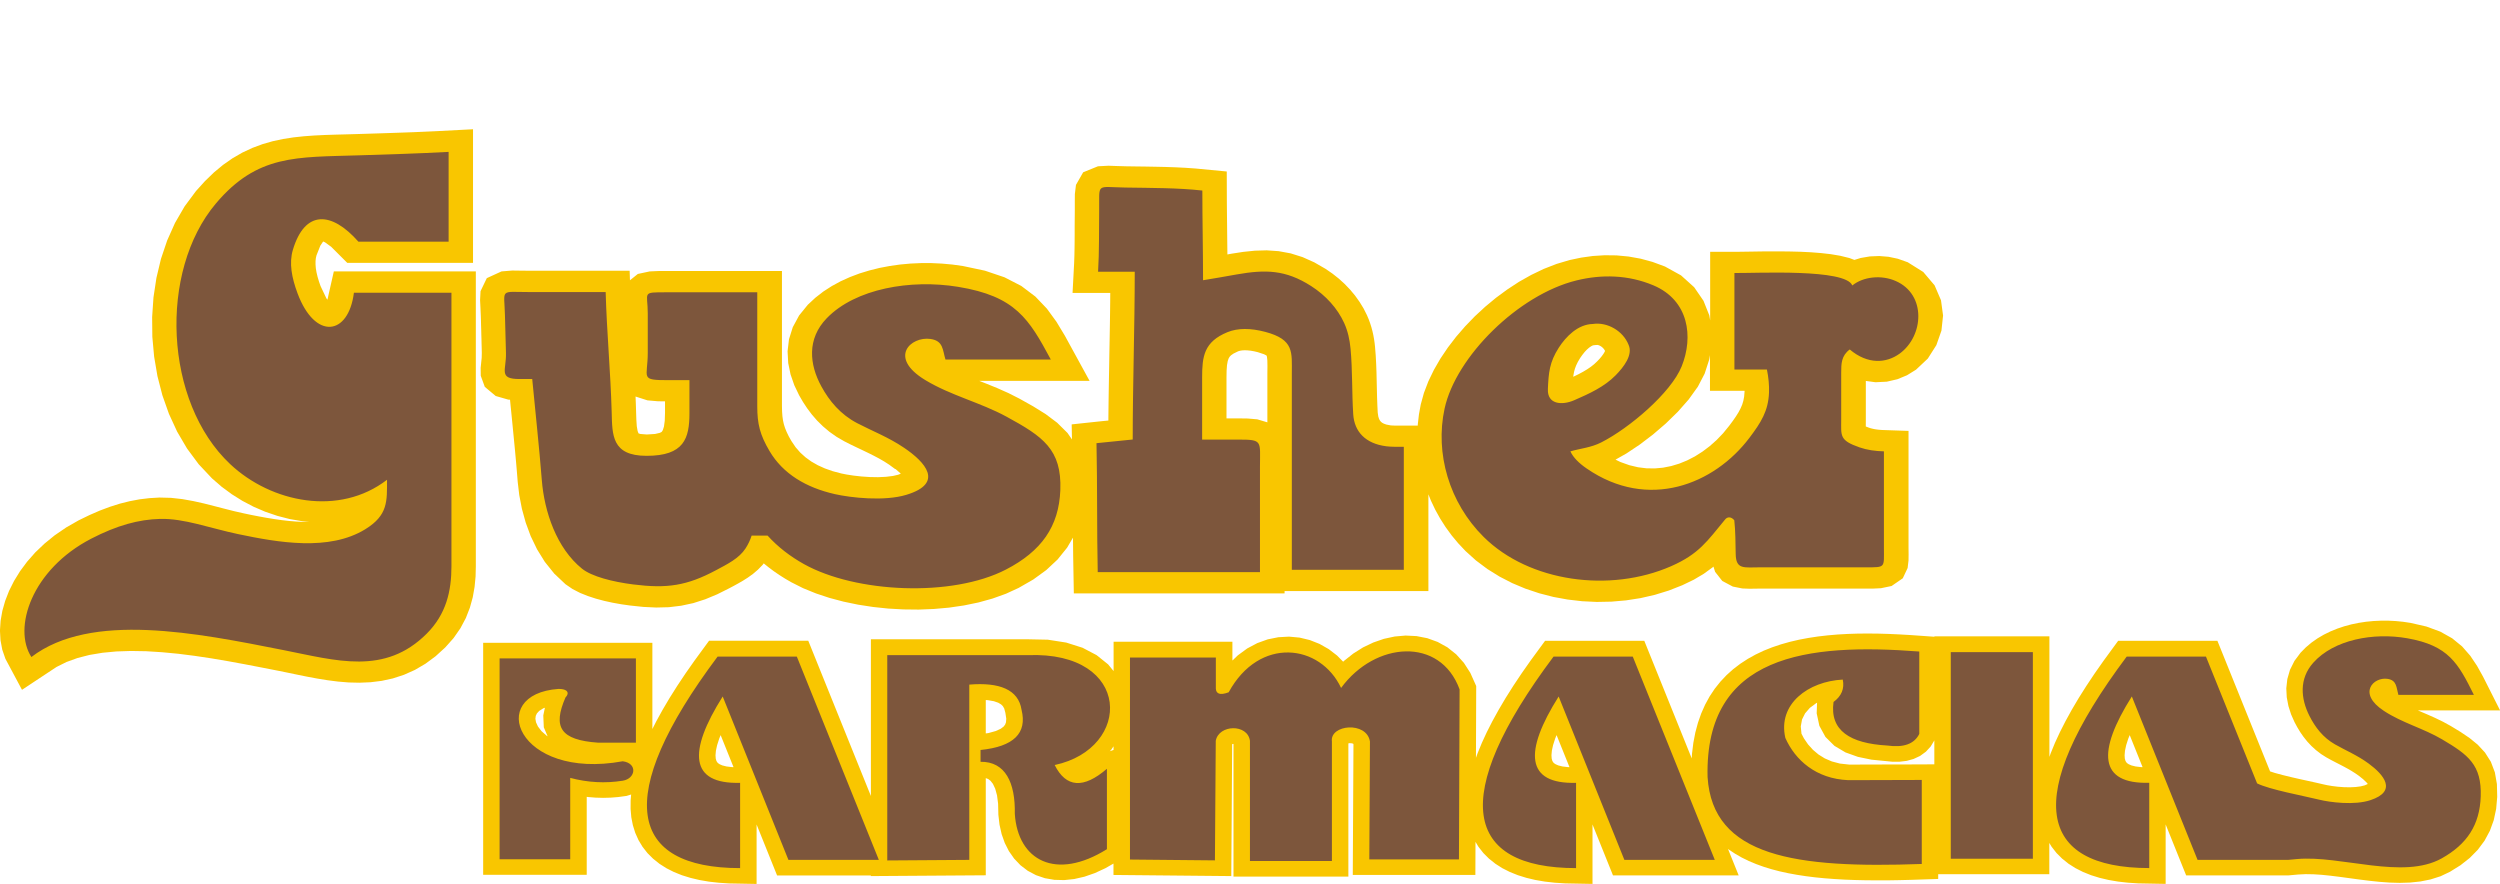<svg width="181" height="64" viewBox="0 0 181 64" fill="none" xmlns="http://www.w3.org/2000/svg">
<g clip-path="url(#clip0_53_12)">
<path fill-rule="evenodd" clip-rule="evenodd" d="M19.207 37.052L18.361 36.688L17.551 36.263L16.777 35.779L16.047 35.241L15.351 34.637L14.386 33.611L13.54 32.47L12.824 31.249L12.23 29.959L11.756 28.617L11.399 27.231L11.159 25.819L11.029 24.388L11.015 22.955L11.112 21.528L11.325 20.122L11.653 18.745L12.102 17.413L12.671 16.139L13.371 14.934L14.189 13.833L14.84 13.112L15.486 12.487L16.15 11.937L16.837 11.457L17.545 11.048L18.271 10.709L19.007 10.436L19.753 10.222L20.504 10.062L21.253 9.946L22.005 9.865L22.76 9.81L23.526 9.773L24.303 9.748L25.096 9.727L25.916 9.704L27.54 9.653L28.349 9.626L29.157 9.598L29.963 9.569L30.766 9.534L31.569 9.498L34.247 9.358V19.032H25.142L23.978 17.868L23.529 17.542L23.396 17.483L23.192 17.786L22.913 18.49L22.869 18.678L22.845 18.902V19.151L22.866 19.423L22.916 19.721L22.993 20.045L23.096 20.39L23.207 20.709L23.63 21.6L23.706 21.698L24.169 19.65H34.45V41.005L34.432 41.736L34.36 42.489L34.227 43.245L34.019 43.998L33.726 44.748L33.334 45.485L32.838 46.198L32.238 46.872L31.537 47.512L30.805 48.053L30.041 48.501L29.248 48.855L28.443 49.118L27.628 49.295L26.82 49.395L26.02 49.428L25.24 49.41L24.471 49.346L23.715 49.249L22.974 49.129L22.244 48.993L21.525 48.847L20.813 48.699L20.102 48.555L18.929 48.325L17.731 48.094L16.522 47.872L15.31 47.666L14.105 47.485L12.909 47.333L11.734 47.221L10.588 47.149L9.482 47.13L8.422 47.165L7.42 47.26L6.482 47.417L5.614 47.639L4.818 47.927L4.094 48.287L1.592 49.942L0.391 47.696L0.163 47.032L0.036 46.35L-0.003 45.653L0.044 44.943L0.17 44.225L0.375 43.504L0.657 42.779L1.016 42.063L1.451 41.356L1.964 40.665L2.555 39.994L3.226 39.354L3.973 38.747L4.801 38.182L5.69 37.675L6.471 37.295L7.217 36.97L7.952 36.694L8.679 36.464L9.401 36.284L10.114 36.15L10.822 36.065L11.546 36.022L12.382 36.044L13.206 36.136L13.998 36.279L14.765 36.45L15.509 36.639L16.236 36.827L16.949 37.008L17.669 37.171L18.192 37.281L18.735 37.387L19.285 37.487L19.836 37.577L20.386 37.656L20.929 37.718L21.464 37.762L21.989 37.785H22.416L21.906 37.74L20.987 37.582L20.084 37.35L19.209 37.051L19.207 37.052ZM64.813 33.963L64.365 33.635L64.016 33.411L63.647 33.197L63.264 32.995L62.865 32.795L62.452 32.597L62.025 32.394L61.586 32.183L61.115 31.944L60.572 31.628L60.052 31.262L59.583 30.867L59.16 30.451L58.781 30.015L58.441 29.563L58.138 29.103L57.856 28.618L57.508 27.892L57.236 27.108L57.067 26.288L57.02 25.435L57.123 24.562L57.397 23.689L57.855 22.841L58.483 22.066L59.034 21.554L59.608 21.108L60.221 20.713L60.865 20.363L61.539 20.059L62.233 19.797L62.948 19.579L63.676 19.398L64.419 19.257L65.168 19.151L65.924 19.082L66.679 19.048H67.439L68.193 19.084L68.942 19.152L69.703 19.257L71.311 19.598L72.723 20.075L73.941 20.702L74.96 21.471L75.794 22.346L76.484 23.292L77.093 24.3L78.885 27.574H70.895L71.415 27.778L72.2 28.098L73.007 28.457L73.8 28.858L74.796 29.416L75.702 29.978L76.541 30.608L77.287 31.346L77.611 31.817L77.589 30.726L79.523 30.519L79.864 30.484L80.191 30.452L80.247 30.447V30.297L80.255 29.534L80.265 28.77L80.277 28.008L80.29 27.246L80.304 26.483L80.316 25.721L80.33 24.96L80.344 24.201L80.357 23.443L80.368 22.684L80.377 21.928L80.383 21.208H77.653L77.767 19.056L77.786 18.523L77.797 17.987L77.803 17.447L77.806 16.903V16.355L77.811 15.801L77.816 15.251V14.595L77.82 14.047L77.9 13.386L78.421 12.474L79.492 12.039L80.254 11.999L80.843 12.02L81.528 12.04L82.218 12.05L82.931 12.059L83.65 12.072L84.376 12.088L85.106 12.113L85.835 12.149L86.56 12.2L88.817 12.416L88.824 14.598L88.831 15.404L88.84 16.215L88.848 17.028L88.857 17.843L88.864 18.423L89.184 18.364L90.021 18.235L90.859 18.149L91.708 18.125L92.574 18.184L93.448 18.345L94.31 18.616L95.156 18.995L95.982 19.472L96.473 19.812L96.926 20.17L97.35 20.555L97.742 20.964L98.104 21.398L98.429 21.852L98.72 22.327L98.964 22.811L99.092 23.113L99.198 23.403L99.29 23.695L99.367 23.985L99.43 24.269L99.481 24.551L99.522 24.833L99.552 25.109L99.602 25.735L99.635 26.358L99.658 26.976L99.672 27.583L99.686 28.182L99.7 28.774L99.721 29.352L99.747 29.872L99.788 30.153L99.844 30.33L99.911 30.452L99.983 30.538L100.068 30.608L100.188 30.672L100.371 30.738L100.684 30.798H100.695L100.767 30.804L100.864 30.809L100.979 30.812L101.114 30.815H101.442L102.645 30.812L102.651 30.703L102.732 29.999L102.862 29.285L103.092 28.45L103.414 27.607L103.816 26.776L104.288 25.959L104.828 25.158L105.425 24.38L106.077 23.627L106.778 22.901L107.525 22.211L108.308 21.561L109.128 20.958L109.979 20.401L110.86 19.905L111.767 19.469L112.701 19.106L113.645 18.826L114.481 18.651L115.319 18.534L116.172 18.48L117.036 18.49L117.907 18.572L118.776 18.727L119.641 18.962L120.543 19.295L121.707 19.938L122.657 20.794L123.334 21.779L123.752 22.83L123.816 23.193V18.228H125.936L126.38 18.222L126.918 18.214L127.53 18.204L128.198 18.2H128.903L129.633 18.209L130.374 18.228L131.115 18.265L131.841 18.322L132.546 18.402L133.228 18.517L133.896 18.681L134.257 18.818L134.717 18.677L135.378 18.564L136.054 18.536L136.729 18.591L137.4 18.732L138.119 18.987L139.244 19.691L140.065 20.66L140.528 21.739L140.678 22.844L140.56 23.938L140.193 24.987L139.574 25.96L138.721 26.764L138.069 27.168L137.372 27.456L136.604 27.634L135.785 27.674L135.086 27.58V30.376L135.083 30.776V30.877L135.306 30.962L135.417 30.999L135.542 31.032L135.671 31.061L135.808 31.085L135.958 31.105L136.119 31.121L136.284 31.132L138.177 31.197V39.639L138.182 40.13L138.177 40.576L138.112 41.124L137.761 41.868L136.95 42.427L136.182 42.587L135.636 42.613H127.508L127.094 42.619L126.67 42.625L126.147 42.605L125.458 42.468L124.695 42.063L124.174 41.402L124.054 41.023L123.991 41.078L123.356 41.54L122.629 41.971L121.796 42.372L120.82 42.755L119.81 43.066L118.776 43.304L117.727 43.467L116.67 43.559L115.61 43.58L114.549 43.529L113.497 43.407L112.46 43.217L111.441 42.953L110.446 42.621L109.484 42.217L108.562 41.742L107.685 41.196L106.86 40.578L106.105 39.896L105.577 39.336L105.097 38.759L104.66 38.16L104.265 37.539L103.911 36.902L103.6 36.247L103.416 35.789V42.795H93.003V42.961H77.745L77.708 40.858L77.698 40.268L77.692 39.682L77.686 39.094V38.923L77.259 39.65L76.571 40.505L75.749 41.273L74.806 41.958L73.749 42.565L72.831 42.987L71.855 43.337L70.838 43.619L69.789 43.835L68.715 43.992L67.619 44.09L66.512 44.134L65.403 44.122L64.299 44.06L63.203 43.944L62.127 43.778L61.073 43.559L60.053 43.288L59.073 42.963L58.141 42.583L57.287 42.153L56.84 41.893L56.424 41.63L56.02 41.353L55.628 41.059L55.295 40.788L55.221 40.887L54.873 41.246L54.508 41.557L54.141 41.82L53.781 42.048L53.433 42.248L53.103 42.429L52.77 42.605L51.925 43.028L51.065 43.386L50.197 43.665L49.315 43.855L48.421 43.962L47.509 43.985L46.577 43.941L45.609 43.838L44.982 43.749L44.36 43.638L43.747 43.504L43.145 43.343L42.562 43.153L41.997 42.927L41.451 42.646L40.943 42.299L40.128 41.53L39.445 40.679L38.882 39.769L38.422 38.815L38.061 37.834L37.786 36.837L37.594 35.84L37.481 34.878L37.443 34.401L37.406 33.949L37.365 33.473L37.284 32.59L37.196 31.684L37.151 31.226L37.107 30.769L37.017 29.859L36.97 29.4L36.926 28.94L36.798 28.932L35.891 28.671L35.099 28.008L34.807 27.207L34.799 26.635L34.84 26.234L34.874 25.906L34.882 25.559L34.876 25.253L34.866 24.909L34.859 24.567L34.848 24.224L34.84 23.882L34.829 23.538L34.821 23.194L34.81 22.863L34.783 22.243L34.757 21.725L34.791 21.081L35.245 20.137L36.31 19.65L37.084 19.587L37.683 19.595L38.379 19.602H45.586L45.609 20.292L46.18 19.834L47.035 19.651L47.645 19.623L48.275 19.62H56.613V29.395L56.623 29.804L56.648 30.145L56.691 30.446L56.752 30.72L56.837 30.988L56.953 31.273L57.107 31.592L57.295 31.926L57.605 32.384L57.941 32.768L58.319 33.11L58.738 33.413L59.206 33.681L59.722 33.914L60.289 34.114L60.913 34.279L61.297 34.356L61.792 34.432L62.36 34.496L62.962 34.537L63.57 34.548L64.144 34.521L64.649 34.459L65.034 34.369L65.214 34.296L65.192 34.269L64.835 33.955L64.813 33.963ZM46.014 28.712L46.035 29.235L46.052 29.782L46.071 30.37L46.103 30.858L46.163 31.202L46.225 31.368L46.232 31.378L46.361 31.419L46.826 31.457L47.428 31.419L47.767 31.34L47.884 31.283L47.927 31.243L47.992 31.134L48.072 30.877L48.128 30.462L48.147 29.893V29.059L47.633 29.052L46.877 28.986L46.016 28.71L46.014 28.712ZM91.758 30.574V27.032L91.763 26.496L91.755 26.082L91.727 25.83L91.702 25.748L91.691 25.738L91.514 25.646L91.059 25.496L90.809 25.437L90.552 25.391L90.324 25.367L90.127 25.359L89.963 25.367L89.825 25.385L89.711 25.412L89.631 25.439L89.3 25.602L89.118 25.73L89.023 25.833L88.953 25.952L88.888 26.141L88.835 26.434L88.806 26.833L88.798 27.336V30.291H89.663L90.332 30.3L91.028 30.359L91.756 30.577L91.758 30.574ZM123.803 25.702L123.75 26.023L123.417 27.051L122.926 27.994L122.26 28.921L121.475 29.812L120.603 30.663L119.674 31.46L118.717 32.188L117.758 32.828L116.964 33.278L117.322 33.451L117.968 33.681L118.595 33.83L119.208 33.906L119.808 33.914L120.402 33.86L120.992 33.743L121.578 33.567L122.154 33.332L122.717 33.041L123.264 32.693L123.789 32.297L124.287 31.853L124.751 31.37L125.192 30.829L125.455 30.476L125.686 30.142L125.875 29.839L126.022 29.558L126.137 29.289L126.219 29.015L126.276 28.713L126.307 28.346V28.292H123.802V25.703L123.803 25.702ZM114.718 25.497L114.551 25.708L114.399 25.925L114.233 26.207L114.113 26.458L114.025 26.691L113.961 26.924L113.914 27.182L113.903 27.277L113.949 27.257L114.296 27.087L114.617 26.914L114.912 26.737L115.178 26.556L115.412 26.371L115.639 26.158L115.8 25.989L115.957 25.803L116.083 25.63L116.171 25.483L116.204 25.407L116.168 25.336L116.085 25.225L115.985 25.128L115.878 25.055L115.778 25.006L115.697 24.98L115.649 24.974L115.499 24.982L115.355 25L115.305 25.015L115.201 25.068L115.058 25.166L114.893 25.31L114.72 25.492L114.718 25.497Z" fill="#F9C600"/>
<path fill-rule="evenodd" clip-rule="evenodd" d="M2.272 47.568C6.591 44.269 14.274 45.832 20.499 47.062C24.354 47.823 27.859 48.918 30.899 45.872C32.311 44.456 32.685 42.792 32.685 40.994C32.685 34.394 32.685 27.796 32.685 21.195C30.332 21.195 27.977 21.195 25.623 21.195C25.232 24.31 22.81 24.643 21.54 21.232C21.121 20.105 20.918 19.048 21.204 18.09C22.07 15.191 23.997 15.286 25.947 17.496C28.125 17.496 30.302 17.496 32.48 17.496C32.48 15.329 32.48 13.164 32.48 10.997C30.314 11.114 28.147 11.178 25.981 11.246C21.473 11.39 18.635 11.171 15.631 14.732C11.482 19.645 11.877 29.1 16.663 33.6C19.647 36.406 24.569 37.398 28.02 34.736C28.02 36.282 28.102 37.298 26.446 38.317C23.822 39.931 20.13 39.276 17.238 38.669C15.19 38.238 13.329 37.522 11.581 37.569C10.049 37.61 8.489 38.027 6.61 38.997C2.275 41.237 0.918 45.485 2.272 47.568ZM38.349 21.145H43.85C43.93 24.037 44.205 26.93 44.285 29.824C44.33 31.481 44.274 33.001 46.806 33.002C49.526 33.004 49.916 31.745 49.916 29.918C49.916 29.143 49.916 28.3 49.916 27.524C49.412 27.524 48.91 27.524 48.407 27.524C46.286 27.524 46.898 27.395 46.898 25.535V22.685C46.898 21.135 46.424 21.162 48.26 21.162H54.826C54.826 23.969 54.826 26.607 54.826 29.414C54.826 30.692 55.017 31.478 55.716 32.66C56.69 34.31 58.365 35.302 60.437 35.773C61.581 36.033 64.014 36.312 65.62 35.825C68.404 34.982 66.967 33.443 65.459 32.422C64.319 31.649 63.126 31.195 62.052 30.633C60.852 30.003 60.053 29.049 59.464 27.97C58.602 26.391 58.404 24.541 59.859 23.037C61.941 20.888 65.938 20.208 69.353 20.764C73.53 21.443 74.494 23.086 76.079 26.031C73.536 26.031 70.995 26.031 68.452 26.031C68.238 25.337 68.307 24.673 67.364 24.54C65.958 24.34 64.261 25.865 66.99 27.517C68.838 28.636 70.985 29.14 72.873 30.168C75.5 31.6 76.879 32.529 76.768 35.481C76.668 38.122 75.395 39.91 72.831 41.235C68.918 43.258 61.952 42.93 58.207 40.841C57.204 40.281 56.319 39.601 55.573 38.778C55.189 38.778 54.802 38.778 54.418 38.778C54.313 39.108 54.164 39.419 53.975 39.709C53.508 40.427 52.666 40.841 51.853 41.276C49.725 42.416 48.286 42.622 45.841 42.313C44.358 42.124 42.842 41.742 42.13 41.166C40.313 39.693 39.411 37.087 39.226 34.749C39.034 32.311 38.763 29.878 38.533 27.442C38.225 27.442 37.916 27.442 37.608 27.442C36.06 27.442 36.665 26.789 36.632 25.564C36.607 24.649 36.582 23.733 36.558 22.817C36.507 20.858 36.152 21.145 38.347 21.145H38.349ZM79.472 41.421H91.222C91.222 38.839 91.222 36.337 91.222 33.787C91.222 31.918 91.441 31.826 89.652 31.826C88.779 31.826 87.907 31.826 87.034 31.826C87.034 30.343 87.034 28.824 87.034 27.322C87.034 25.819 87.159 24.747 88.873 24.047C89.609 23.746 90.545 23.746 91.608 24.029C93.706 24.589 93.528 25.494 93.528 27.036C93.528 31.776 93.528 36.515 93.528 41.254C96.23 41.254 98.932 41.254 101.636 41.254C101.636 38.285 101.636 35.318 101.636 32.349C101.087 32.349 100.706 32.354 100.369 32.311C98.864 32.12 98.055 31.256 97.974 29.999C97.871 28.417 97.927 26.794 97.778 25.231C97.717 24.6 97.589 23.982 97.317 23.384C96.835 22.327 95.99 21.392 94.934 20.715C93.072 19.52 91.611 19.504 89.517 19.873C88.715 20.015 87.918 20.159 87.101 20.289C87.101 18.139 87.05 15.944 87.05 13.795C85.309 13.6 83.355 13.608 81.48 13.578C79.303 13.543 79.609 13.219 79.58 15.259C79.559 16.729 79.592 18.185 79.501 19.672C80.385 19.672 81.27 19.672 82.155 19.672C82.155 23.7 82.008 27.792 82.008 31.82C81.048 31.931 80.346 31.975 79.386 32.086C79.453 35.22 79.409 38.29 79.475 41.424L79.472 41.421ZM125.572 26.753V19.766C127.233 19.782 133.63 19.444 134.107 20.668C134.897 20.029 136.199 19.884 137.247 20.343C139.486 21.321 139.286 24.327 137.533 25.603C136.571 26.302 135.225 26.404 133.922 25.301C133.313 25.751 133.303 26.328 133.303 26.973V30.371C133.303 31.555 133.156 31.877 134.628 32.389C135.175 32.581 135.771 32.662 136.396 32.678C136.396 34.952 136.396 37.333 136.396 39.645C136.396 41.112 136.535 41.074 135.105 41.074H127.478C126.249 41.074 125.683 41.262 125.664 40.096C125.652 39.37 125.646 38.403 125.563 37.669C125.347 37.401 125.059 37.392 124.89 37.621C123.603 39.172 123.023 40.1 120.989 40.993C116.571 42.931 110.717 42.147 107.414 38.87C104.918 36.393 103.886 32.817 104.588 29.582C105.405 25.822 109.925 21.341 114.129 20.305C115.95 19.854 117.885 19.891 119.708 20.66C122.279 21.745 122.614 24.391 121.753 26.524C120.984 28.434 117.98 30.988 115.93 32.031C115.186 32.41 114.441 32.462 113.697 32.678C113.894 33.112 114.301 33.524 114.876 33.92C119.33 36.987 124.104 35.082 126.659 31.698C127.495 30.592 128.027 29.753 128.077 28.419C128.097 27.864 128.037 27.307 127.925 26.753H125.575H125.572ZM112.066 28.186C112.118 26.979 112.179 26.23 112.854 25.175C113.377 24.361 114.246 23.478 115.319 23.456C116.379 23.296 117.513 23.965 117.907 24.96C118.243 25.692 117.558 26.575 116.97 27.174C116.163 27.997 115.076 28.499 113.965 28.98C113.061 29.369 112.022 29.263 112.068 28.184L112.066 28.186Z" fill="#7D563C"/>
<path fill-rule="evenodd" clip-rule="evenodd" d="M39.648 53.312L39.592 53.277L39.204 52.935L38.946 52.597L38.807 52.293L38.763 52.036L38.788 51.831L38.871 51.652L39.038 51.469L39.345 51.277L39.45 51.24L39.334 51.797L39.371 52.657L39.647 53.31L39.648 53.312ZM47.232 52.791V46.539H34.981V63.337H42.479V57.691L42.58 57.706L43.121 57.749L43.664 57.764L44.207 57.75L44.749 57.707L45.359 57.625L45.695 57.522L45.658 57.95L45.655 58.568L45.706 59.166L45.819 59.743L45.991 60.294L46.225 60.819L46.521 61.31L46.876 61.764L47.286 62.172L47.745 62.539L48.249 62.859L48.795 63.135L49.375 63.368L49.992 63.559L50.643 63.713L51.328 63.831L52.046 63.911L52.799 63.96L54.777 63.998V59.693L56.261 63.382H63.048V63.429L71.37 63.371V56.336L71.541 56.4L71.714 56.53L71.888 56.752L72.053 57.102L72.185 57.585L72.263 58.189L72.282 58.99L72.365 59.706L72.518 60.388L72.745 61.03L73.046 61.624L73.426 62.166L73.882 62.643L74.41 63.046L75.003 63.361L75.65 63.582L76.335 63.7L77.046 63.719L77.775 63.642L78.516 63.472L79.267 63.211L80.027 62.86L80.616 62.523V63.347L89.145 63.429L89.209 53.875H89.214L89.292 53.862H89.305V63.464H97.622V53.821L97.717 53.803L97.886 53.818L97.975 53.851L97.991 53.889L97.941 63.345H106.817L106.826 60.95L107.04 61.307L107.395 61.76L107.805 62.169L108.265 62.535L108.768 62.856L109.314 63.131L109.894 63.364L110.512 63.556L111.162 63.71L111.847 63.827L112.565 63.908L113.319 63.957L115.297 63.995V59.69L116.781 63.379H125.88L125.106 61.461L125.176 61.515L125.63 61.816L126.11 62.09L126.615 62.337L127.144 62.559L127.691 62.756L128.262 62.932L128.853 63.086L129.464 63.22L130.096 63.336L130.748 63.436L131.419 63.52L132.11 63.588L132.82 63.642L133.55 63.685L134.299 63.713L135.067 63.731L135.854 63.737H136.659L137.481 63.723L138.323 63.702L140.326 63.636V63.293H148.37V61.028L148.537 61.305L148.892 61.759L149.302 62.168L149.761 62.534L150.265 62.854L150.811 63.13L151.391 63.363L152.008 63.555L152.659 63.708L153.344 63.826L154.062 63.907L154.815 63.956L156.793 63.994V59.687L158.277 63.377H165.705L166.387 63.315L166.93 63.288L167.494 63.298L168.101 63.337L168.74 63.403L169.41 63.486L170.102 63.58L170.812 63.677L171.535 63.767L172.268 63.845L173.006 63.899L173.749 63.919L174.492 63.897L175.235 63.819L175.971 63.672L176.697 63.441L177.378 63.117L178.14 62.642L178.809 62.115L179.392 61.524L179.88 60.868L180.267 60.151L180.547 59.38L180.722 58.562L180.798 57.696L180.776 56.764L180.628 55.918L180.339 55.154L179.913 54.483L179.388 53.916L178.794 53.431L178.148 52.995L177.436 52.562L176.87 52.252L176.296 51.974L175.735 51.725L175.191 51.492L175.047 51.431H181.005L179.771 48.986L179.336 48.206L178.847 47.476L178.257 46.802L177.536 46.212L176.675 45.729L175.672 45.361L174.528 45.098L173.987 45.017L173.453 44.964L172.917 44.937H172.378L171.84 44.962L171.303 45.014L170.77 45.095L170.242 45.204L169.724 45.344L169.217 45.514L168.725 45.715L168.248 45.948L167.79 46.217L167.355 46.522L166.95 46.862L166.562 47.255L166.118 47.85L165.794 48.498L165.602 49.167L165.528 49.834L165.561 50.487L165.682 51.118L165.874 51.719L166.123 52.279L166.323 52.651L166.537 53.005L166.778 53.352L167.047 53.688L167.347 54.009L167.68 54.312L168.046 54.593L168.429 54.835L168.765 55.021L169.08 55.185L169.386 55.342L169.682 55.496L169.968 55.651L170.245 55.812L170.512 55.98L170.765 56.156L171.092 56.416L171.353 56.666L171.428 56.761L171.209 56.858L170.923 56.931L170.553 56.98L170.135 57L169.694 56.991L169.258 56.959L168.848 56.908L168.489 56.848L168.179 56.78L167.708 56.671L167.133 56.544L166.51 56.408L165.872 56.262L165.256 56.111L164.701 55.961L164.354 55.848L160.54 46.393H153.356L152.306 47.829L151.652 48.761L151.05 49.665L150.496 50.541L149.994 51.392L149.541 52.215L149.136 53.012L148.779 53.784L148.473 54.532L148.377 54.799V46.07H140.051V46.1L138.29 45.976L137.524 45.932L136.762 45.897L136.004 45.875L135.252 45.867L134.507 45.873L133.772 45.897L133.045 45.938L132.329 46L131.625 46.081L130.933 46.186L130.252 46.314L129.588 46.469L128.94 46.652L128.309 46.864L127.696 47.108L127.105 47.389L126.537 47.704L125.996 48.057L125.481 48.449L125 48.882L124.553 49.356L124.144 49.869L123.775 50.424L123.45 51.02L123.169 51.652L122.933 52.323L122.742 53.033L122.598 53.783L122.501 54.569L122.481 54.908L119.047 46.395H111.863L110.812 47.831L110.158 48.763L109.556 49.666L109.003 50.543L108.501 51.394L108.047 52.217L107.642 53.014L107.286 53.786L106.979 54.534L106.859 54.868L106.878 49.669L106.449 48.712L105.985 47.991L105.428 47.373L104.79 46.865L104.088 46.477L103.339 46.206L102.562 46.054L101.771 46.014L100.978 46.083L100.194 46.252L99.428 46.517L98.685 46.872L97.977 47.317L97.308 47.847L97.244 47.908L96.803 47.46L96.197 46.994L95.537 46.62L94.832 46.341L94.093 46.163L93.326 46.092L92.552 46.135L91.781 46.29L91.028 46.561L90.302 46.946L89.619 47.446L89.226 47.823V46.46H80.624V48.587L80.229 48.102L79.391 47.43L78.376 46.897L77.195 46.522L75.861 46.314L74.433 46.284H63.053V57.63L58.519 46.39H51.336L50.285 47.826L49.631 48.758L49.029 49.662L48.476 50.538L47.974 51.389L47.52 52.212L47.239 52.768L47.232 52.791ZM53.107 55.542H53.025L52.605 55.493L52.3 55.417L52.1 55.33L51.985 55.251L51.916 55.174L51.863 55.075L51.819 54.918L51.803 54.68L51.831 54.355L51.919 53.952L52.071 53.478L52.175 53.223L53.109 55.545L53.107 55.542ZM80.62 54.295L80.349 54.388L80.449 54.287L80.62 54.033V54.295ZM71.37 53.103V50.682L71.514 50.69L71.957 50.768L72.274 50.877L72.479 50.999L72.609 51.128L72.706 51.297L72.79 51.611L72.854 52.033L72.834 52.294L72.771 52.462L72.663 52.603L72.457 52.76L72.097 52.925L71.564 53.073L71.37 53.101V53.103ZM113.63 55.542H113.547L113.128 55.493L112.823 55.417L112.623 55.33L112.507 55.251L112.438 55.174L112.385 55.075L112.341 54.916L112.326 54.678L112.354 54.353L112.441 53.951L112.593 53.475L112.696 53.22L113.63 55.541V55.542ZM155.127 55.542H155.042L154.623 55.493L154.318 55.417L154.118 55.33L154.002 55.251L153.933 55.174L153.88 55.075L153.836 54.916L153.821 54.678L153.849 54.353L153.935 53.951L154.087 53.477L154.191 53.222L155.125 55.544L155.127 55.542ZM140.046 55.338L138.138 55.346H137.469L137.136 55.349H136.473L135.477 55.353H134.807L134.474 55.357H133.883L133.209 55.282L132.628 55.129L132.113 54.908L131.657 54.624L131.255 54.285L130.903 53.894L130.604 53.459L130.427 53.119L130.376 52.591L130.468 52.088L130.687 51.648L131.033 51.25L131.505 50.901L131.555 50.877L131.528 51.643L131.722 52.548L132.163 53.355L132.817 54.002L133.614 54.475L134.512 54.797L135.494 55L136.51 55.1L137.001 55.149H137.527L138.043 55.087L138.543 54.949L139.015 54.729L139.436 54.422L139.785 54.041L140.046 53.605V55.341V55.338Z" fill="#F9C600"/>
<path fill-rule="evenodd" clip-rule="evenodd" d="M46.039 53.772V47.666H36.171V62.212H41.284V56.319C42.552 56.656 43.82 56.725 45.087 56.523C46.024 56.376 46.185 55.262 45.087 55.116C37.431 56.515 35.131 50.239 40.444 49.877C41.111 49.871 41.25 50.186 40.94 50.498C40.014 52.632 40.544 53.575 43.304 53.77H46.039V53.772ZM57.081 62.256H63.628L57.691 47.539H51.953C44.316 57.734 45.539 62.851 53.584 62.851V56.677C49.935 56.78 49.792 54.441 52.324 50.427L57.082 62.256H57.081ZM70.177 62.255L64.238 62.296V47.433H74.415C81.978 47.135 82.004 54.185 76.359 55.388C77.184 57.031 78.445 57.122 80.141 55.659V61.48C76.44 63.795 73.688 62.294 73.472 58.918C73.519 56.667 72.787 55.128 70.992 55.154V54.299C73.391 54.054 74.38 53.084 73.96 51.389C73.734 49.917 72.352 49.386 70.177 49.565V62.252V62.255ZM117.603 62.256H124.151L118.213 47.539H112.476C104.839 57.734 106.062 62.851 114.107 62.851V56.677C110.457 56.78 110.315 54.441 112.847 50.427L117.605 62.256H117.603ZM81.81 62.233V47.606H88.027V49.86C88.05 50.213 88.304 50.367 88.957 50.121C91.176 46.051 95.592 46.612 97.095 49.807C99.556 46.439 104.276 46.081 105.674 49.912L105.628 62.22H99.139L99.184 53.683C98.945 52.198 96.266 52.459 96.43 53.683V62.337H90.496V53.634C90.33 52.393 88.24 52.445 88.021 53.634L87.961 62.291L81.808 62.231L81.81 62.233ZM159.1 62.256H165.647L166.298 62.196C169.471 61.906 173.977 63.719 176.781 62.145C178.62 61.114 179.532 59.722 179.604 57.668C179.683 55.368 178.694 54.645 176.811 53.531C175.458 52.732 173.918 52.339 172.593 51.467C170.637 50.181 171.854 48.994 172.862 49.15C173.538 49.254 173.489 49.771 173.643 50.31H179.11C177.973 48.018 177.281 46.739 174.289 46.211C171.84 45.778 168.975 46.308 167.482 47.98C166.437 49.151 166.579 50.59 167.197 51.819C167.619 52.659 168.192 53.402 169.053 53.892C169.823 54.331 170.678 54.683 171.496 55.285C172.576 56.08 173.607 57.278 171.611 57.934C170.461 58.313 168.715 58.096 167.896 57.893C166.792 57.622 164.307 57.165 163.414 56.717L159.711 47.536H153.974C146.337 57.731 147.56 62.848 155.605 62.848V56.674C151.955 56.777 151.815 54.437 154.345 50.424L159.103 62.253L159.1 62.256ZM138.956 53.13V47.171C130.886 46.552 123.416 47.373 123.628 56.255C123.988 62.035 129.988 62.883 139.136 62.551V56.468C137.361 56.472 135.588 56.479 133.811 56.484C131.478 56.385 129.969 55.029 129.259 53.426C128.693 50.961 130.928 49.329 133.416 49.202C133.55 49.855 133.328 50.395 132.748 50.822C132.462 52.892 133.943 53.824 136.634 53.976C137.826 54.144 138.601 53.862 138.958 53.131L138.956 53.13ZM141.236 47.214H147.18V62.171H141.236V47.214Z" fill="#7D563C"/>
</g>
<defs>
<clipPath id="clip0_53_12">
<rect width="181" height="64" fill="white"/>
</clipPath>
</defs>
</svg>
